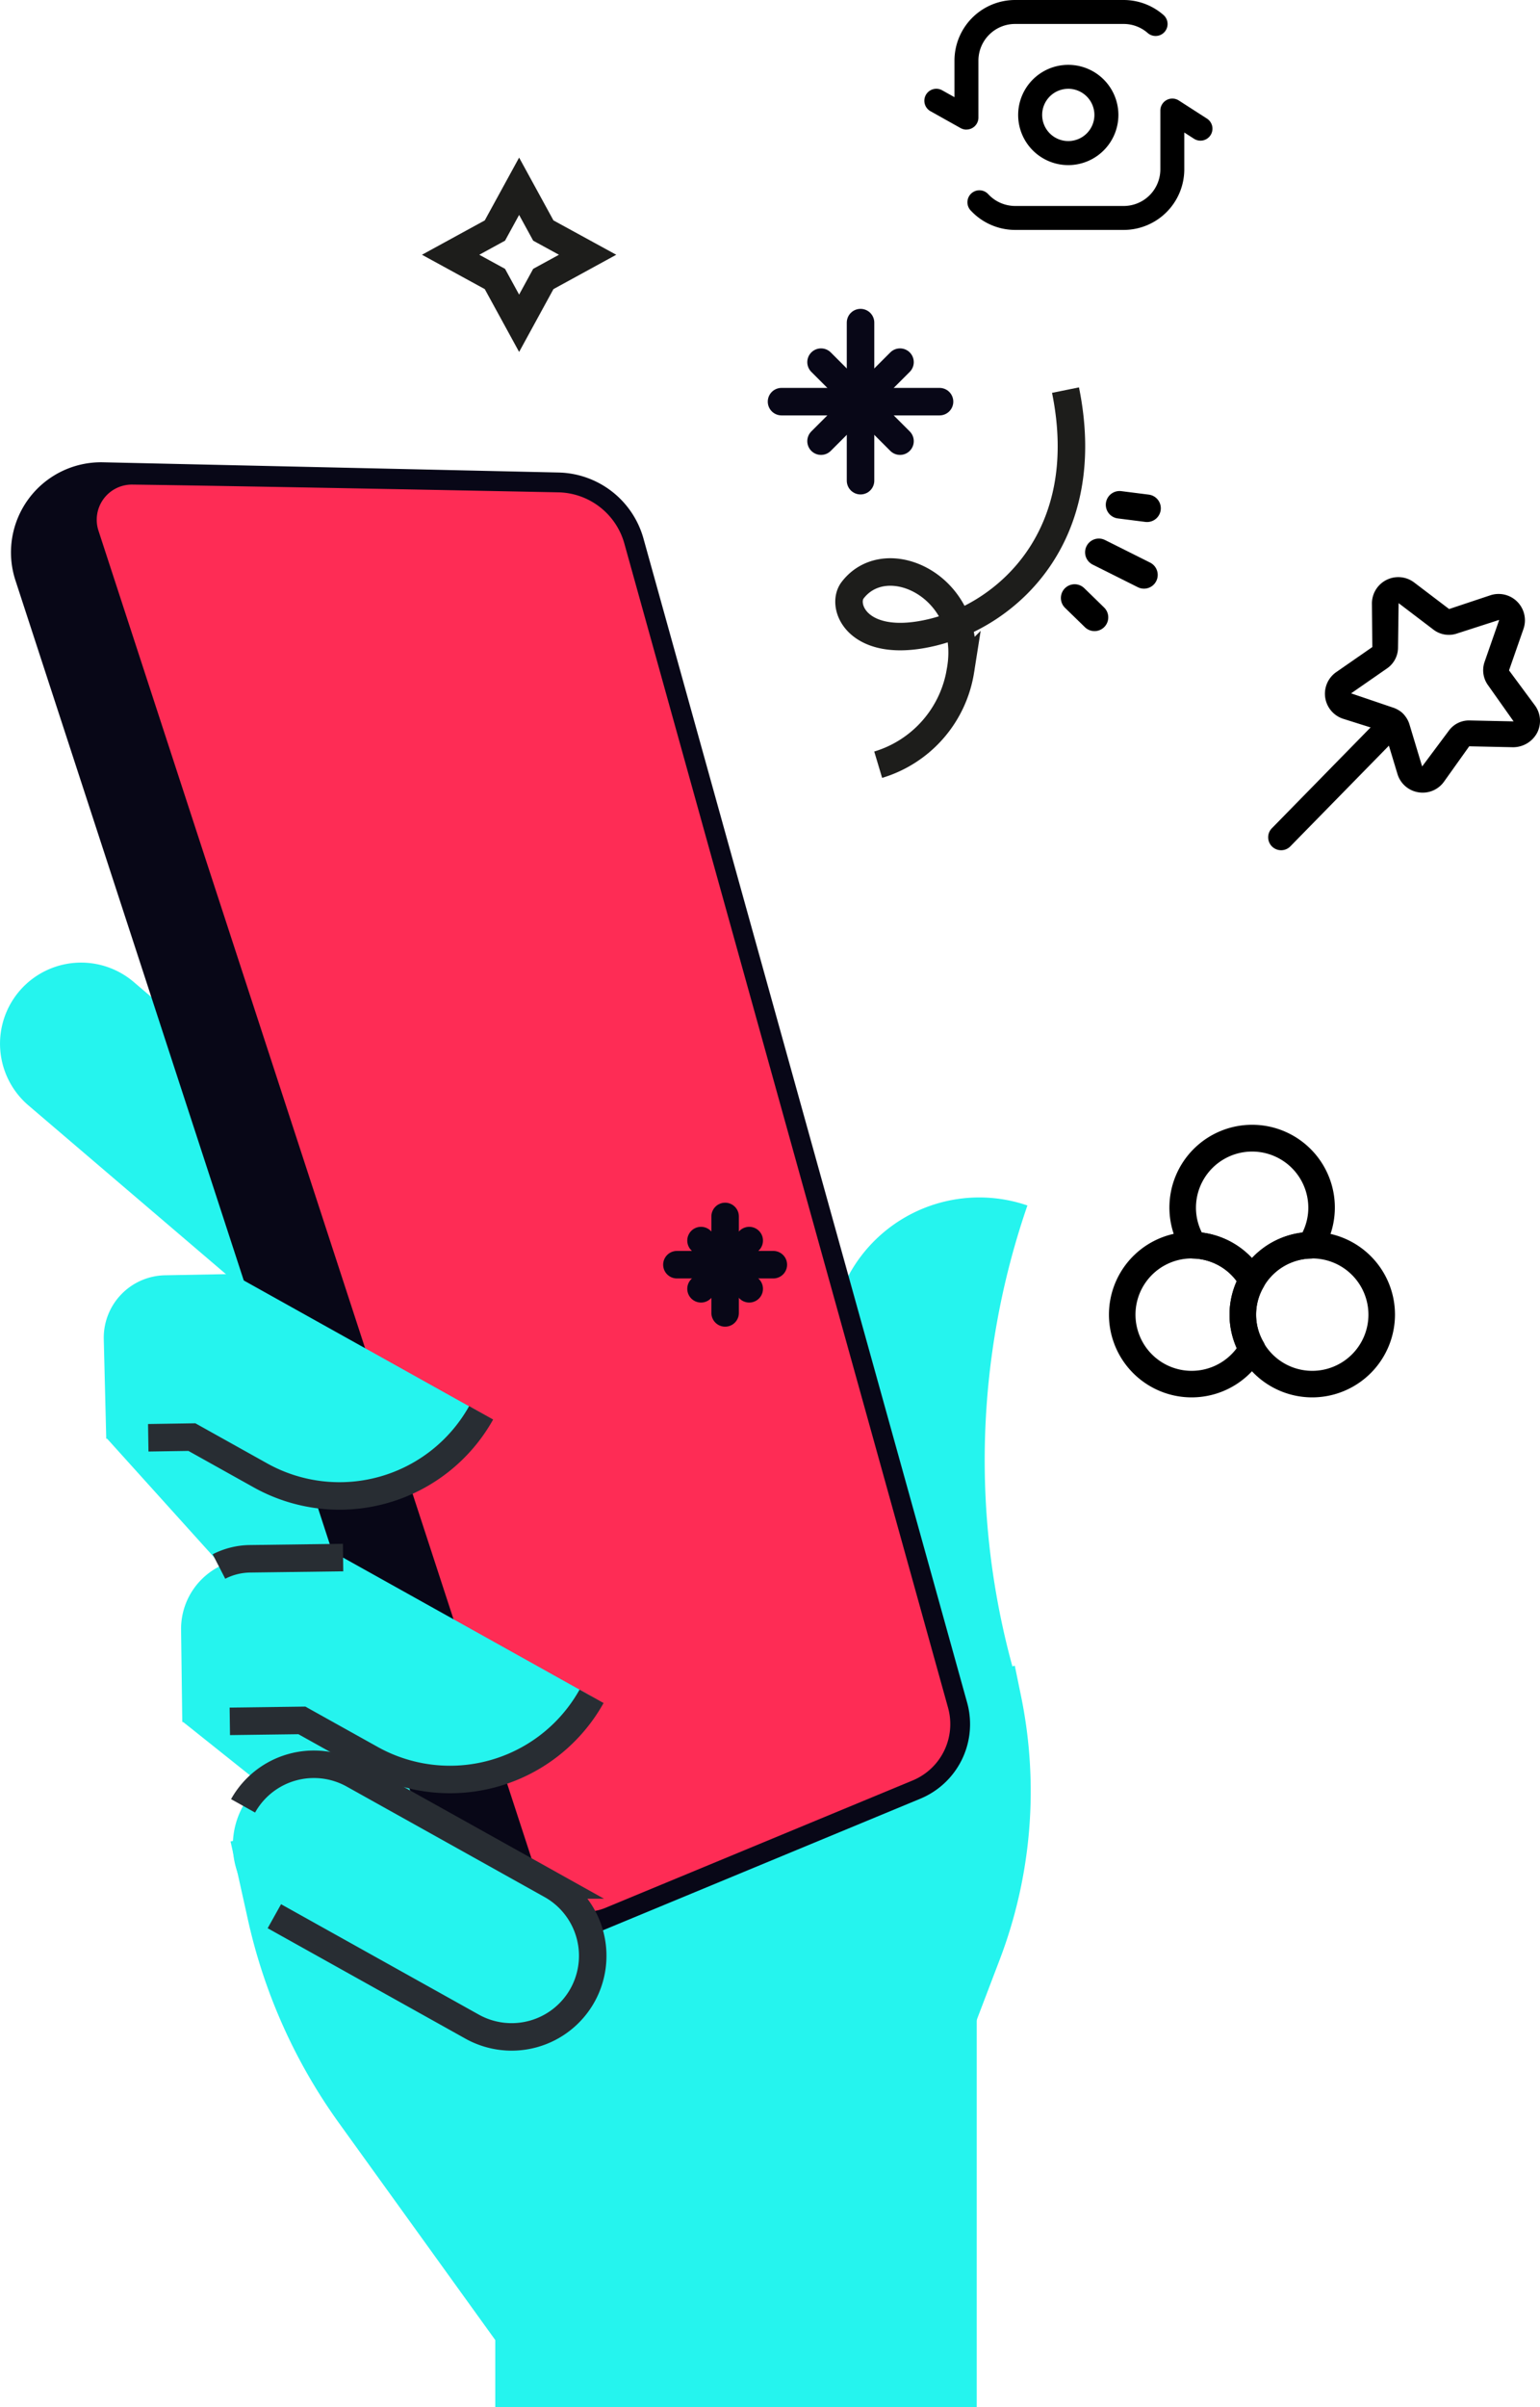 <svg xmlns="http://www.w3.org/2000/svg" width="112" height="175" viewBox="0 0 112 175">
  <g id="グループ_121016" data-name="グループ 121016" transform="translate(-913 -1460.778)">
    <path id="パス_70939" data-name="パス 70939" d="M5187.877,631.185l-13.923-19.323a40.139,40.139,0,0,1-6.619-14.759l-1.27-5.716,57.037-12.775.453,2.205a34.355,34.355,0,0,1-1.55,19.158l-9.636,25.278Z" transform="translate(-4236.298 1003.266)" fill="#25f4ee"/>
    <path id="パス_70940" data-name="パス 70940" d="M5196.263,627.365v16.641h35.015V610.535Z" transform="translate(-4247.243 991.772)" fill="#25f4ee"/>
    <path id="パス_70941" data-name="パス 70941" d="M5160.356,579.727l26.422,21.081,8.8-12.628L5173,570.769Z" transform="translate(-4234.098 1006.191)" fill="#25f4ee"/>
    <path id="パス_70942" data-name="パス 70942" d="M5151.713,548.835l26.787,29.693,1.148-36.162-21.238.383Z" transform="translate(-4230.986 1016.466)" fill="#25f4ee"/>
    <g id="グループ_118897" data-name="グループ 118897" transform="translate(913 1530.762)">
      <path id="パス_70943" data-name="パス 70943" d="M5162.765,526.686,5141.707,508.7a5.9,5.9,0,0,1-.654-8.315h0a5.9,5.9,0,0,1,8.314-.655l21.059,17.982Z" transform="translate(-5139.639 -498.321)" fill="#25f4ee"/>
    </g>
    <g id="グループ_118898" data-name="グループ 118898" transform="translate(972.823 1547.826)">
      <path id="パス_70944" data-name="パス 70944" d="M5238.925,573.03l-2.9-10.544a68.548,68.548,0,0,1-1.757-28.044,10.8,10.8,0,0,1,14.194-8.7h0a56.774,56.774,0,0,0-1.062,33.62h0a10.935,10.935,0,0,1-7.65,13.439Z" transform="translate(-5233.564 -525.152)" fill="#25f4ee"/>
    </g>
    <path id="パス_70945" data-name="パス 70945" d="M5207.015,538.49l-26.637,11.041a5.88,5.88,0,0,1-7.844-3.6l-31.328-96.023a6.552,6.552,0,0,1,6.388-8.576l33.114.743a6.56,6.56,0,0,1,6.176,4.8l23.54,84.634A5.864,5.864,0,0,1,5207.015,538.49Z" transform="translate(-4227.086 1053.055)" fill="#080717"/>
    <path id="パス_70946" data-name="パス 70946" d="M5189.01,448.168a5.093,5.093,0,0,0-4.823-3.745s-22.133-.446-30.96-.563a2.558,2.558,0,0,0-2.47,3.35l31.923,97.841a3.718,3.718,0,0,0,4.958,2.276l22.335-9.258a4.434,4.434,0,0,0,2.575-5.276Z" transform="translate(-4230.596 1052.147)" fill="#fe2c55"/>
    <g id="グループ_118899" data-name="グループ 118899" transform="translate(969.838 1484.232)">
      <line id="線_1175" data-name="線 1175" y2="11.492" transform="translate(5.746 0)" fill="none" stroke="#080717" stroke-linecap="round" stroke-linejoin="round" stroke-width="2"/>
      <line id="線_1176" data-name="線 1176" x1="11.492" transform="translate(0 5.746)" fill="none" stroke="#080717" stroke-linecap="round" stroke-linejoin="round" stroke-width="2"/>
      <line id="線_1177" data-name="線 1177" x1="5.744" y2="5.744" transform="translate(2.874 2.874)" fill="none" stroke="#080717" stroke-linecap="round" stroke-linejoin="round" stroke-width="2"/>
      <line id="線_1178" data-name="線 1178" x1="5.744" y1="5.744" transform="translate(2.874 2.874)" fill="none" stroke="#080717" stroke-linecap="round" stroke-linejoin="round" stroke-width="2"/>
    </g>
    <g id="グループ_118900" data-name="グループ 118900" transform="translate(962.229 1549.214)">
      <line id="線_1179" data-name="線 1179" y2="7.014" transform="translate(3.507)" fill="none" stroke="#080717" stroke-linecap="round" stroke-linejoin="round" stroke-width="2"/>
      <line id="線_1180" data-name="線 1180" x1="7.014" transform="translate(0 3.507)" fill="none" stroke="#080717" stroke-linecap="round" stroke-linejoin="round" stroke-width="2"/>
      <line id="線_1181" data-name="線 1181" x1="3.506" y2="3.506" transform="translate(1.754 1.754)" fill="none" stroke="#080717" stroke-linecap="round" stroke-linejoin="round" stroke-width="2"/>
      <line id="線_1182" data-name="線 1182" x1="3.506" y1="3.506" transform="translate(1.754 1.754)" fill="none" stroke="#080717" stroke-linecap="round" stroke-linejoin="round" stroke-width="2"/>
    </g>
    <g id="グループ_118901" data-name="グループ 118901" transform="translate(991.155 1497.475)">
      <line id="線_1183" data-name="線 1183" x2="3.283" y2="1.643" transform="translate(1.76 3.456)" fill="none" stroke="#000" stroke-linecap="round" stroke-linejoin="round" stroke-width="2"/>
      <line id="線_1184" data-name="線 1184" x2="1.446" y2="1.408" transform="translate(0 6.777)" fill="none" stroke="#000" stroke-linecap="round" stroke-linejoin="round" stroke-width="2"/>
      <line id="線_1185" data-name="線 1185" x2="2.002" y2="0.254" transform="translate(3.266 0)" fill="none" stroke="#000" stroke-linecap="round" stroke-linejoin="round" stroke-width="2"/>
    </g>
    <path id="パス_70947" data-name="パス 70947" d="M5303.664,469.122l1.76,3.219,3.22,1.761-3.22,1.761-1.76,3.22-1.761-3.22-3.22-1.761,3.22-1.761Z" transform="translate(-4352.91 1005.197)" fill="none" stroke="#1d1d1b" stroke-miterlimit="10" stroke-width="2"/>
    <path id="パス_70948" data-name="パス 70948" d="M5252.334,478.886c2.169,10.651-4.263,16.3-9.668,17.609s-6.712-1.885-5.818-3.056c2.511-3.29,8.913-.15,7.849,5.829a8.542,8.542,0,0,1-5.986,6.851" transform="translate(-4261.843 1010.253)" fill="none" stroke="#1d1d1b" stroke-miterlimit="10" stroke-width="2"/>
    <g id="グループ_118902" data-name="グループ 118902" transform="translate(929.933 1589.038)">
      <path id="パス_70949" data-name="パス 70949" d="M5183.647,608.739l-14.383-8.027a5.9,5.9,0,0,1-2.275-8.024h0a5.9,5.9,0,0,1,8.024-2.275l14.383,8.027a5.9,5.9,0,0,1,2.275,8.024h0A5.9,5.9,0,0,1,5183.647,608.739Z" transform="translate(-5166.24 -589.663)" fill="#25f4ee"/>
    </g>
    <g id="グループ_118903" data-name="グループ 118903" transform="translate(926.169 1574.013)">
      <path id="パス_70950" data-name="パス 70950" d="M5174.032,580.733l-5.021-2.8-8.706.115-.088-6.7a5.091,5.091,0,0,1,5.023-5.158l6.766-.089,18.074,10.087h0A11.8,11.8,0,0,1,5174.032,580.733Z" transform="translate(-5160.217 -566.094)" fill="#25f4ee"/>
    </g>
    <g id="グループ_118904" data-name="グループ 118904" transform="translate(920.545 1553.396)">
      <path id="パス_70951" data-name="パス 70951" d="M5162.833,548.431l-4.989-2.785-6.233.1-.18-7.221a4.542,4.542,0,0,1,4.457-4.656l4.887-.091,18.106,10.106h0A11.8,11.8,0,0,1,5162.833,548.431Z" transform="translate(-5151.429 -533.774)" fill="#25f4ee"/>
    </g>
    <g id="グループ_118905" data-name="グループ 118905" transform="translate(930.678 1589.038)">
      <path id="パス_70952" data-name="パス 70952" d="M5167.41,592.688h0a5.9,5.9,0,0,1,8.024-2.275l14.382,8.027a5.9,5.9,0,0,1,2.276,8.024h0a5.9,5.9,0,0,1-8.024,2.275l-14.383-8.027" transform="translate(-5167.41 -589.663)" fill="none" stroke="#282d33" stroke-width="2"/>
    </g>
    <g id="グループ_118906" data-name="グループ 118906" transform="translate(928.924 1574.013)">
      <path id="パス_70953" data-name="パス 70953" d="M5192.079,581.857h0a11.794,11.794,0,0,1-16.047,4.551l-5.022-2.8-5.241.069" transform="translate(-5164.979 -571.77)" fill="none" stroke="#282d33" stroke-width="2"/>
      <path id="パス_70954" data-name="パス 70954" d="M5164.534,566.745a5.076,5.076,0,0,1,2.262-.562l6.766-.089" transform="translate(-5164.534 -566.094)" fill="none" stroke="#282d33" stroke-width="2"/>
    </g>
    <g id="グループ_118907" data-name="グループ 118907" transform="translate(923.787 1563.489)">
      <path id="パス_70955" data-name="パス 70955" d="M5180.7,549.566h0a11.8,11.8,0,0,1-16.048,4.551l-4.989-2.785-3.172.049" transform="translate(-5156.495 -549.566)" fill="none" stroke="#282d33" stroke-width="2"/>
    </g>
    <g id="グループ_15735" data-name="グループ 15735" transform="translate(980.224 1460.778)">
      <g id="グループ_15733" data-name="グループ 15733">
        <g id="グループ_15731" data-name="グループ 15731">
          <path id="パス_1033" data-name="パス 1033" d="M132.431,825.875a.871.871,0,0,1-.425-.111l-2.19-1.226a.871.871,0,1,1,.851-1.52l.894.5v-2.659a4.412,4.412,0,0,1,4.407-4.406h7.9a4.4,4.4,0,0,1,2.865,1.065.871.871,0,1,1-1.134,1.321,2.662,2.662,0,0,0-1.731-.644h-7.9a2.667,2.667,0,0,0-2.665,2.664V825a.871.871,0,0,1-.871.871Z" transform="translate(-129.369 -816.453)"/>
        </g>
        <g id="グループ_15732" data-name="グループ 15732" transform="translate(3.151 7.164)">
          <path id="パス_1034" data-name="パス 1034" d="M150.451,848.131h-7.9a4.421,4.421,0,0,1-3.21-1.394.871.871,0,1,1,1.269-1.192,2.677,2.677,0,0,0,1.941.845h7.9a2.667,2.667,0,0,0,2.664-2.664v-4.274a.871.871,0,0,1,1.342-.732l2.029,1.306a.871.871,0,1,1-.943,1.464l-.687-.442v2.679A4.411,4.411,0,0,1,150.451,848.131Z" transform="translate(-139.101 -838.579)"/>
        </g>
      </g>
      <g id="グループ_15734" data-name="グループ 15734" transform="translate(6.823 4.712)">
        <path id="パス_1035" data-name="パス 1035" d="M154.088,838.3a3.645,3.645,0,1,1,3.645-3.645A3.65,3.65,0,0,1,154.088,838.3Zm0-5.549a1.9,1.9,0,1,0,1.9,1.9A1.906,1.906,0,0,0,154.088,832.75Z" transform="translate(-150.442 -831.008)"/>
      </g>
    </g>
    <g id="グループ_15745" data-name="グループ 15745" transform="translate(1005.234 1502.737)">
      <g id="グループ_15743" data-name="グループ 15743" transform="translate(4.131)">
        <path id="パス_1044" data-name="パス 1044" d="M266.761,829.526a1.956,1.956,0,0,1-.321-.027,1.9,1.9,0,0,1-1.517-1.336L264,825.11l-3.015-.951a1.914,1.914,0,0,1-.508-3.4l2.62-1.818-.029-3.161a1.915,1.915,0,0,1,3.074-1.532l2.539,1.929,3-1a1.915,1.915,0,0,1,2.407,2.449l-1.05,3.011,1.88,2.541a1.9,1.9,0,0,1,.154,2.016,1.984,1.984,0,0,1-1.74,1.03l-3.189-.068-1.835,2.574A1.9,1.9,0,0,1,266.761,829.526Zm-1.753-13.778-.042,3.216a1.85,1.85,0,0,1-.792,1.524l-2.621,1.819,3.046,1.035a1.842,1.842,0,0,1,1.2,1.227l.92,3.052,1.925-2.577a1.813,1.813,0,0,1,1.538-.767l3.189.068-1.857-2.627a1.849,1.849,0,0,1-.253-1.7l1.05-3.011h0a.026.026,0,0,0-.007-.035l-3.065.989a1.837,1.837,0,0,1-1.695-.284Z" transform="translate(-259.656 -813.859)"/>
      </g>
      <g id="グループ_15744" data-name="グループ 15744" transform="translate(0 9.63)">
        <path id="パス_1045" data-name="パス 1045" d="M248.775,851.642a.94.94,0,0,1-.672-1.6l8.171-8.344a.94.94,0,0,1,1.344,1.315l-8.171,8.344A.936.936,0,0,1,248.775,851.642Z" transform="translate(-247.835 -841.419)"/>
      </g>
    </g>
    <g id="グループ_15749" data-name="グループ 15749" transform="translate(993.676 1542.565)">
      <g id="グループ_15746" data-name="グループ 15746" transform="translate(8.745 7.771)">
        <path id="パス_1046" data-name="パス 1046" d="M388.584,848.363a6.016,6.016,0,1,1,6.016-6.016A6.023,6.023,0,0,1,388.584,848.363Zm0-10.1a4.085,4.085,0,1,0,4.085,4.085A4.09,4.09,0,0,0,388.584,838.262Z" transform="translate(-382.568 -836.331)"/>
      </g>
      <g id="グループ_15747" data-name="グループ 15747" transform="translate(0 7.771)">
        <path id="パス_1047" data-name="パス 1047" d="M364.218,848.363a6.016,6.016,0,1,1,5.211-8.979.964.964,0,0,1,0,.955,3.93,3.93,0,0,0,0,4.016.964.964,0,0,1,0,.955A6.023,6.023,0,0,1,364.218,848.363Zm0-10.1a4.085,4.085,0,1,0,3.26,6.512,5.811,5.811,0,0,1,0-4.853A4.076,4.076,0,0,0,364.218,838.262Z" transform="translate(-358.202 -836.331)"/>
      </g>
      <g id="グループ_15748" data-name="グループ 15748" transform="translate(4.372 0)">
        <path id="パス_1048" data-name="パス 1048" d="M376.4,826.711c-.046,0-.18-.012-.226-.018a.916.916,0,0,1-.749-.438,4.064,4.064,0,0,0-3.289-1.866.965.965,0,0,1-.786-.441,6.016,6.016,0,1,1,10.1,0,.964.964,0,0,1-.785.441,4.082,4.082,0,0,0-3.317,1.863.965.965,0,0,1-.782.441A.744.744,0,0,1,376.4,826.711Zm-3.656-4.211a5.986,5.986,0,0,1,3.643,1.861,6.006,6.006,0,0,1,3.668-1.857,4.037,4.037,0,0,0,.431-1.809,4.085,4.085,0,1,0-8.171,0A4.031,4.031,0,0,0,372.744,822.5Zm7.894.929h0Z" transform="translate(-370.384 -814.678)"/>
      </g>
    </g>
  </g>
</svg>
